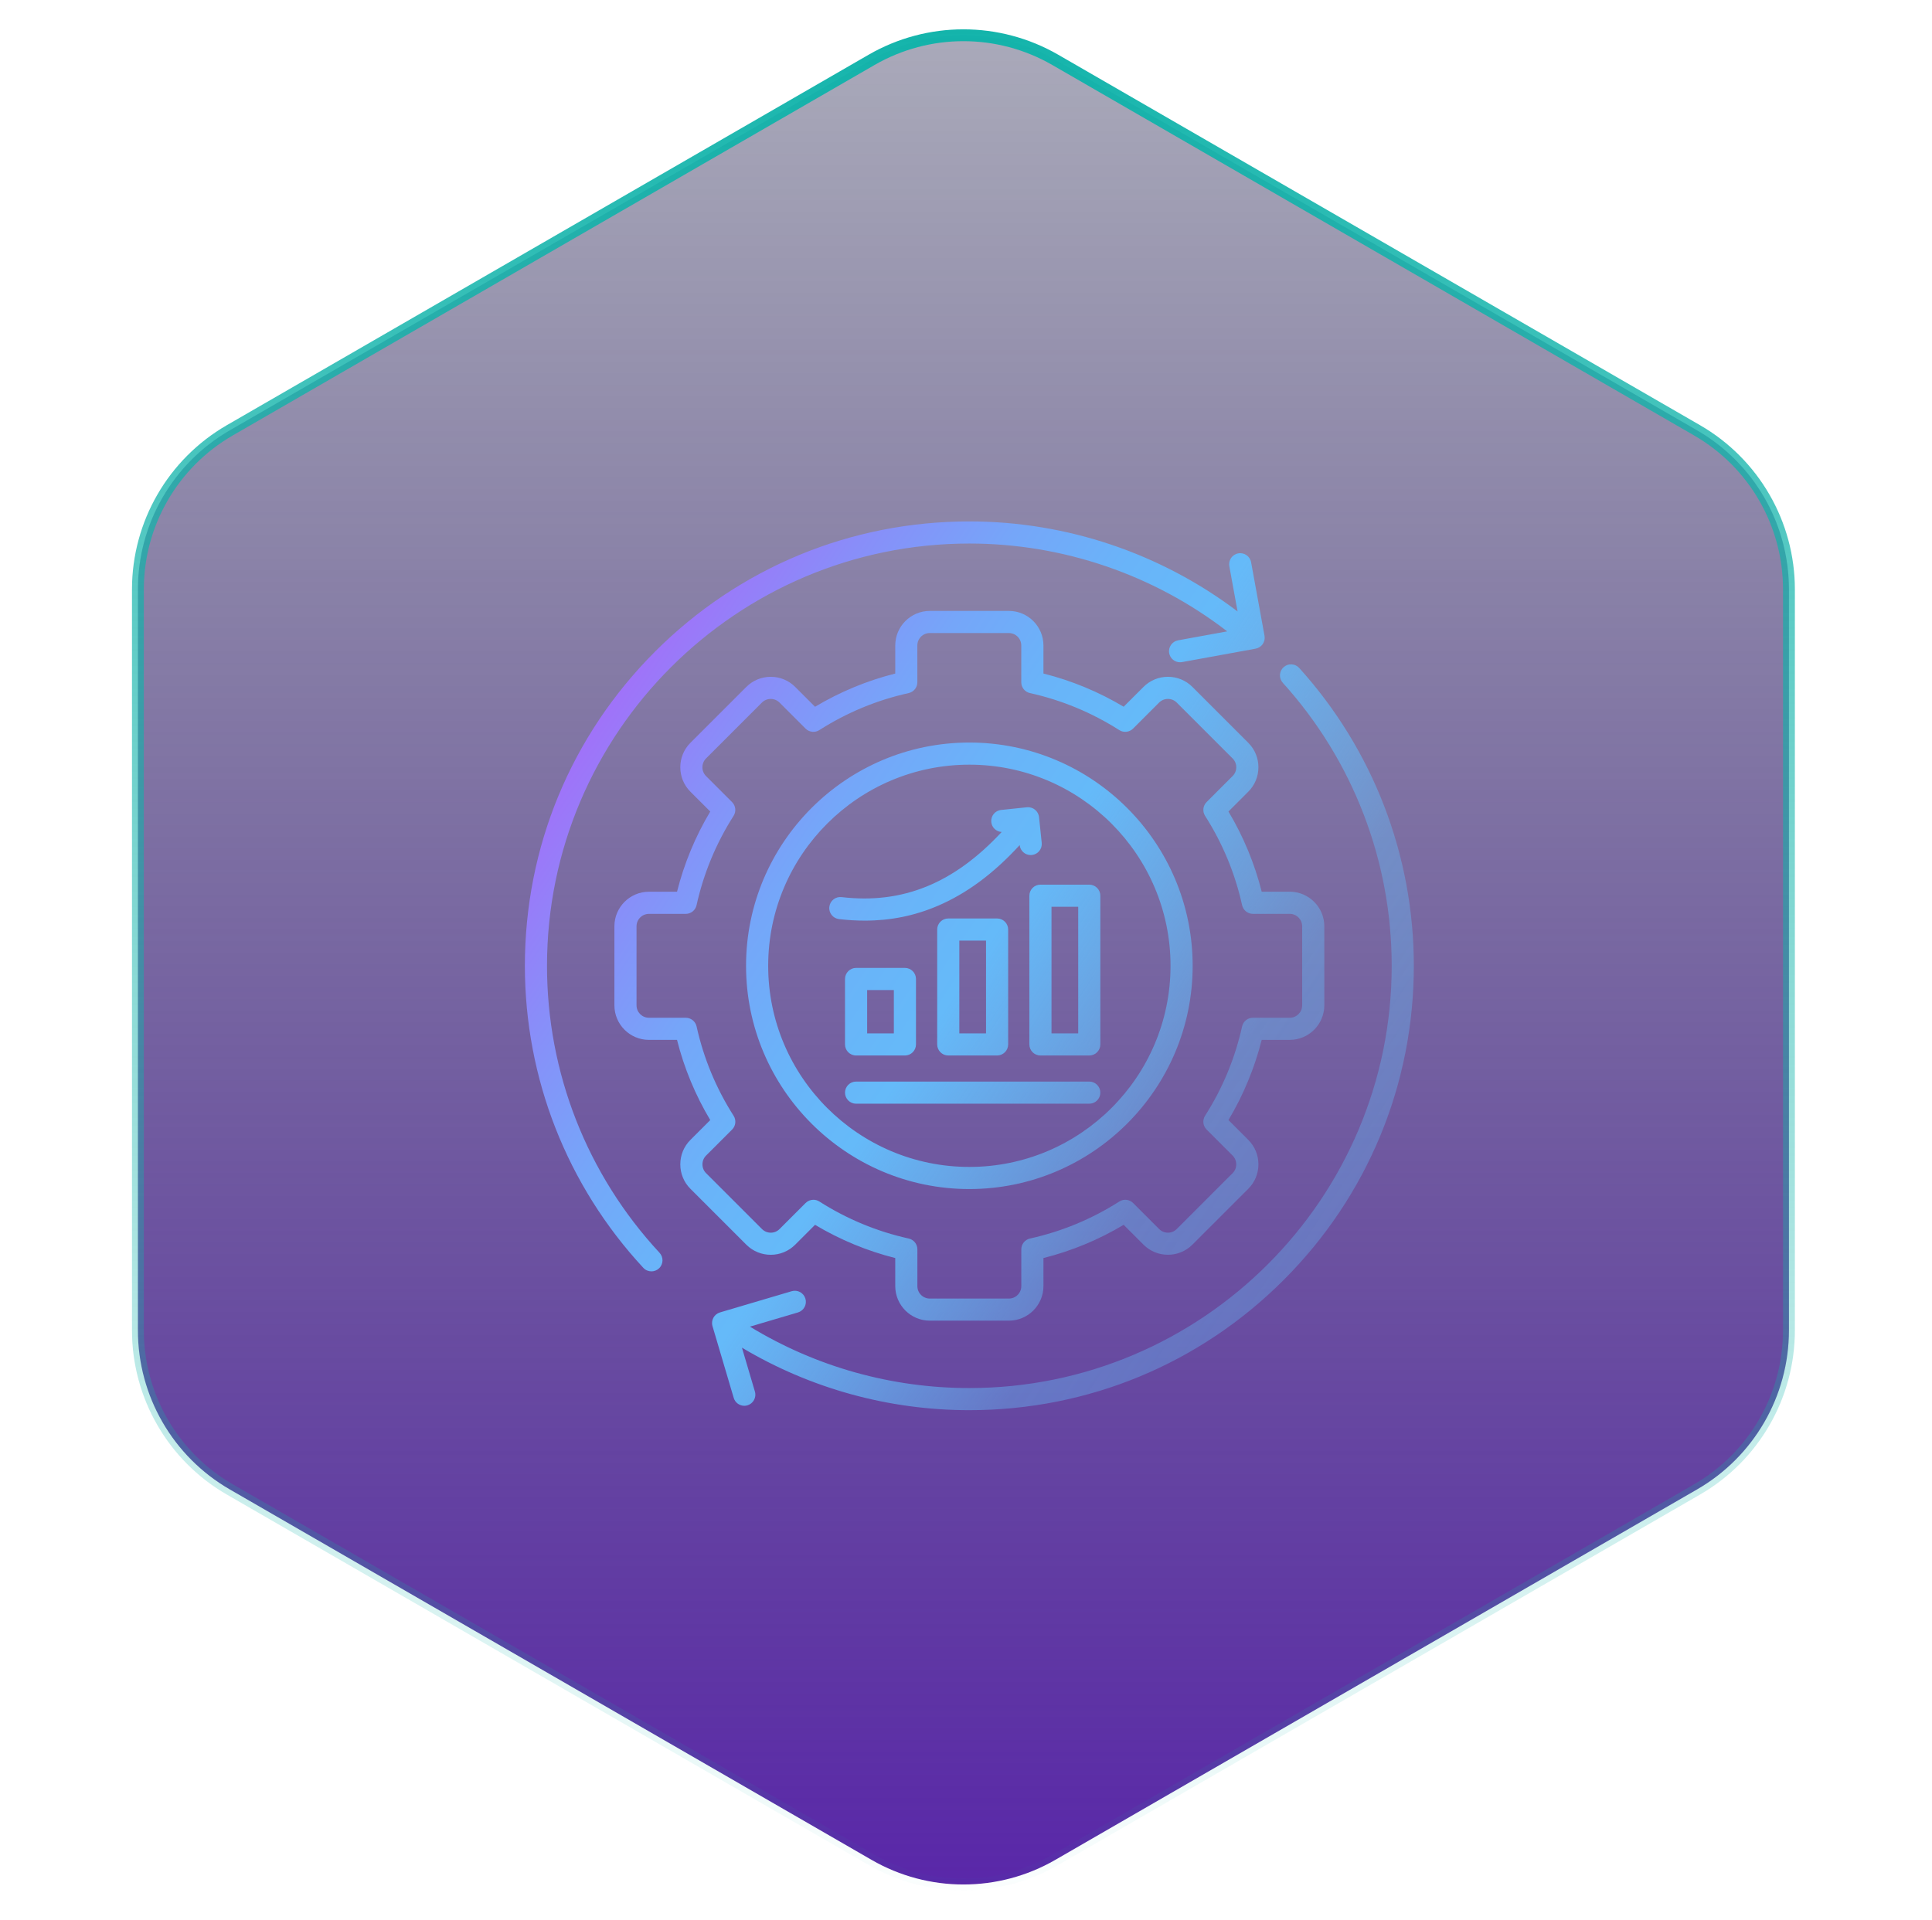 <svg width="163" height="162" viewBox="0 0 163 162" fill="none" xmlns="http://www.w3.org/2000/svg">
<path d="M73.533 5.052C78.329 2.283 84.237 2.283 89.033 5.052L143.181 36.314C147.977 39.083 150.931 44.2 150.931 49.738V112.262C150.931 117.8 147.977 122.917 143.181 125.686L89.033 156.948C84.237 159.717 78.329 159.717 73.533 156.948L19.385 125.686C14.589 122.917 11.635 117.8 11.635 112.262V49.738C11.635 44.2 14.589 39.083 19.385 36.314L73.533 5.052Z" fill="url(#paint0_linear_435_42036)" stroke="url(#paint1_linear_435_42036)"/>
<g clip-path="url(#clip0_435_42036)">
<path d="M119.283 81.5C119.283 91.516 115.382 100.933 108.299 108.016C101.216 115.099 91.799 119 81.783 119C74.994 119 68.384 117.178 62.596 113.724L63.691 117.43C63.838 117.925 63.554 118.443 63.061 118.591C62.972 118.617 62.884 118.63 62.797 118.63C62.394 118.63 62.022 118.367 61.902 117.961L60.113 111.911C59.966 111.416 60.249 110.898 60.743 110.75L66.793 108.961C67.287 108.814 67.805 109.096 67.953 109.591C68.1 110.086 67.816 110.604 67.323 110.752L63.271 111.95C68.837 115.343 75.222 117.133 81.783 117.133C101.431 117.133 117.416 101.148 117.416 81.5C117.416 72.657 114.153 64.175 108.229 57.62C107.884 57.237 107.913 56.647 108.296 56.302C108.679 55.956 109.269 55.986 109.614 56.369C115.849 63.268 119.283 72.194 119.283 81.5ZM46.15 81.5C46.15 61.852 62.135 45.867 81.783 45.867C89.666 45.867 97.328 48.489 103.538 53.279L99.394 54.035C98.887 54.127 98.551 54.614 98.643 55.121C98.725 55.572 99.117 55.886 99.561 55.886C99.617 55.886 99.673 55.882 99.729 55.871L105.934 54.74C106.178 54.694 106.393 54.556 106.535 54.352C106.676 54.148 106.729 53.898 106.686 53.654L105.554 47.448C105.463 46.941 104.974 46.605 104.468 46.697C103.961 46.788 103.625 47.275 103.717 47.783L104.412 51.598C97.924 46.686 89.966 44 81.783 44C71.767 44 62.35 47.901 55.267 54.984C48.184 62.067 44.283 71.484 44.283 81.5C44.283 90.986 47.833 100.037 54.276 106.988C54.46 107.187 54.71 107.286 54.961 107.286C55.188 107.286 55.415 107.204 55.595 107.037C55.974 106.687 55.995 106.096 55.645 105.718C49.522 99.114 46.15 90.513 46.15 81.5ZM62.943 81.5C62.943 71.112 71.395 62.66 81.783 62.66C92.171 62.66 100.623 71.112 100.623 81.5C100.623 91.888 92.171 100.34 81.783 100.34C71.395 100.34 62.943 91.888 62.943 81.5ZM64.81 81.5C64.81 90.859 72.424 98.473 81.783 98.473C91.143 98.473 98.756 90.859 98.756 81.5C98.756 72.141 91.143 64.527 81.783 64.527C72.424 64.527 64.81 72.141 64.81 81.5ZM62.966 105.035L58.248 100.317C57.699 99.768 57.396 99.035 57.396 98.255C57.396 97.476 57.699 96.743 58.248 96.194L59.923 94.519C58.661 92.406 57.719 90.134 57.119 87.752H54.752C53.145 87.752 51.836 86.444 51.836 84.836V78.165C51.836 76.558 53.145 75.249 54.752 75.249H57.119C57.721 72.866 58.662 70.594 59.923 68.482L58.248 66.808C57.699 66.259 57.396 65.526 57.396 64.746C57.396 63.967 57.699 63.234 58.248 62.685L62.966 57.967C63.516 57.417 64.249 57.114 65.028 57.114C65.808 57.114 66.54 57.417 67.09 57.967L68.764 59.641C70.877 58.379 73.149 57.438 75.531 56.837V54.469C75.531 52.861 76.84 51.553 78.447 51.553H85.118C86.725 51.553 88.034 52.861 88.034 54.469V56.836C90.419 57.438 92.689 58.378 94.802 59.639L96.477 57.965C97.026 57.416 97.759 57.113 98.538 57.113C99.318 57.113 100.051 57.416 100.6 57.965L105.318 62.683C106.455 63.821 106.455 65.669 105.318 66.806L103.644 68.481C104.906 70.594 105.847 72.866 106.448 75.248H108.814C110.422 75.248 111.73 76.556 111.73 78.164V84.835C111.73 86.442 110.422 87.751 108.814 87.751H106.448C105.845 90.134 104.904 92.406 103.644 94.518L105.318 96.192C105.867 96.741 106.171 97.474 106.171 98.254C106.171 99.033 105.867 99.766 105.318 100.315L100.6 105.033C99.464 106.169 97.613 106.171 96.477 105.033L94.802 103.359C92.689 104.621 90.418 105.562 88.034 106.163V108.53C88.034 110.137 86.725 111.446 85.118 111.446H78.447C76.84 111.446 75.531 110.137 75.531 108.53V106.163C73.147 105.561 70.876 104.619 68.764 103.359L67.09 105.033C65.952 106.172 64.102 106.171 62.966 105.035ZM59.569 98.997L64.287 103.715C64.697 104.124 65.361 104.124 65.77 103.715L67.967 101.518C68.148 101.338 68.386 101.244 68.627 101.244C68.8 101.244 68.974 101.293 69.128 101.391C71.447 102.869 73.983 103.921 76.667 104.515C77.095 104.61 77.398 104.988 77.398 105.427V108.533C77.398 109.112 77.868 109.581 78.447 109.581H85.118C85.697 109.581 86.166 109.112 86.166 108.533V105.427C86.166 104.99 86.472 104.61 86.898 104.515C89.58 103.922 92.117 102.87 94.437 101.391C94.805 101.156 95.289 101.209 95.599 101.518L97.796 103.715C98.205 104.124 98.87 104.124 99.279 103.715L103.995 98.997C104.193 98.8 104.3 98.537 104.3 98.255C104.3 97.974 104.191 97.711 103.995 97.514L101.798 95.317C101.489 95.008 101.436 94.524 101.671 94.155C103.149 91.835 104.201 89.299 104.795 86.616C104.89 86.188 105.268 85.885 105.707 85.885H108.813C109.392 85.885 109.862 85.415 109.862 84.836V78.165C109.862 77.587 109.392 77.117 108.813 77.117H105.707C105.27 77.117 104.89 76.812 104.795 76.385C104.202 73.703 103.15 71.166 101.671 68.847C101.436 68.478 101.489 67.994 101.798 67.684L103.995 65.487C104.405 65.078 104.405 64.413 103.995 64.004L99.278 59.286C99.08 59.089 98.817 58.981 98.535 58.981C98.254 58.981 97.991 59.09 97.793 59.286L95.596 61.483C95.286 61.793 94.802 61.846 94.434 61.611C92.114 60.133 89.577 59.081 86.895 58.486C86.467 58.392 86.163 58.014 86.163 57.575V54.469C86.163 53.89 85.694 53.42 85.115 53.42H78.444C77.865 53.42 77.395 53.89 77.395 54.469V57.575C77.395 58.012 77.09 58.392 76.664 58.486C73.981 59.079 71.445 60.131 69.125 61.611C68.756 61.846 68.272 61.793 67.963 61.483L65.766 59.286C65.568 59.089 65.305 58.981 65.025 58.981C64.745 58.981 64.48 59.09 64.284 59.286L59.566 64.004C59.369 64.202 59.261 64.465 59.261 64.746C59.261 65.028 59.37 65.291 59.566 65.489L61.764 67.686C62.073 67.995 62.126 68.479 61.891 68.848C60.413 71.166 59.361 73.704 58.767 76.387C58.672 76.815 58.294 77.118 57.855 77.118H54.752C54.173 77.118 53.703 77.588 53.703 78.167V84.838C53.703 85.416 54.173 85.886 54.752 85.886H57.858C58.295 85.886 58.675 86.191 58.77 86.618C59.363 89.3 60.414 91.837 61.894 94.157C62.129 94.525 62.076 95.009 61.767 95.319L59.569 97.516C59.372 97.714 59.264 97.977 59.264 98.258C59.264 98.54 59.372 98.8 59.569 98.997ZM87.78 74.652H91.9C92.415 74.652 92.834 75.07 92.834 75.586V88.135C92.834 88.65 92.415 89.069 91.9 89.069H87.78C87.265 89.069 86.847 88.65 86.847 88.135V75.586C86.847 75.07 87.265 74.652 87.78 74.652ZM88.714 87.201H90.967V76.519H88.714V87.201ZM91.9 91.27H72.226C71.711 91.27 71.293 91.689 71.293 92.204C71.293 92.719 71.711 93.138 72.226 93.138H91.9C92.415 93.138 92.834 92.719 92.834 92.204C92.834 91.689 92.415 91.27 91.9 91.27ZM70.787 77.559C71.529 77.646 72.253 77.689 72.961 77.689C75.124 77.689 77.143 77.282 79.085 76.455C81.547 75.41 83.829 73.718 86.03 71.313V71.319C86.079 71.798 86.486 72.156 86.957 72.156C86.99 72.156 87.022 72.155 87.055 72.151C87.569 72.099 87.94 71.639 87.888 71.126L87.662 68.955C87.609 68.442 87.15 68.07 86.636 68.123L84.466 68.349C83.952 68.401 83.58 68.861 83.633 69.374C83.681 69.836 84.058 70.185 84.511 70.208C80.47 74.555 76.139 76.308 71.006 75.704C70.494 75.643 70.031 76.01 69.97 76.522C69.908 77.036 70.275 77.499 70.787 77.559ZM80.003 89.069C79.488 89.069 79.07 88.65 79.07 88.135V78.439C79.07 77.924 79.488 77.506 80.003 77.506H84.124C84.638 77.506 85.057 77.924 85.057 78.439V88.135C85.057 88.65 84.638 89.069 84.124 89.069H80.003ZM80.937 87.201H83.19V79.373H80.937V87.201ZM71.293 88.135V82.613C71.293 82.097 71.711 81.679 72.226 81.679H76.347C76.862 81.679 77.28 82.097 77.28 82.613V88.135C77.28 88.65 76.862 89.069 76.347 89.069H72.226C71.71 89.069 71.293 88.65 71.293 88.135ZM73.16 87.201H75.413V83.546H73.16V87.201Z" fill="url(#paint2_linear_435_42036)"/>
</g>
<defs>
<linearGradient id="paint0_linear_435_42036" x1="81.596" y1="0" x2="81.596" y2="162" gradientUnits="userSpaceOnUse">
<stop stop-color="#12133E" stop-opacity="0.35"/>
<stop offset="1" stop-color="#5925AA"/>
</linearGradient>
<linearGradient id="paint1_linear_435_42036" x1="81.283" y1="0" x2="81.283" y2="162" gradientUnits="userSpaceOnUse">
<stop stop-color="#10B3AA"/>
<stop offset="1" stop-color="#10B3AA" stop-opacity="0"/>
</linearGradient>
<linearGradient id="paint2_linear_435_42036" x1="21.7" y1="44.322" x2="132.904" y2="118.678" gradientUnits="userSpaceOnUse">
<stop stop-color="#65BAF9" stop-opacity="0.5"/>
<stop offset="0.04" stop-color="#71AAF9" stop-opacity="0.58"/>
<stop offset="0.11" stop-color="#9283F9" stop-opacity="0.77"/>
<stop offset="0.18" stop-color="#B856F9"/>
<stop offset="0.23" stop-color="#A56CF9"/>
<stop offset="0.32" stop-color="#898DF9"/>
<stop offset="0.4" stop-color="#75A6F9"/>
<stop offset="0.47" stop-color="#69B4F9"/>
<stop offset="0.53" stop-color="#65BAF9"/>
<stop offset="0.61" stop-color="#65BAF9" stop-opacity="0.73"/>
<stop offset="0.7" stop-color="#65BAF9" stop-opacity="0.42"/>
<stop offset="0.9" stop-color="#65BAF9" stop-opacity="0.29"/>
<stop offset="0.95" stop-color="#65BAF9" stop-opacity="0.67"/>
<stop offset="0.98" stop-color="#65BAF9" stop-opacity="0.91"/>
<stop offset="1" stop-color="#007CD9"/>
</linearGradient>
<clipPath id="clip0_435_42036">
<rect width="75" height="75" fill="white" transform="translate(44.283 44)"/>
</clipPath>
</defs>
</svg>
